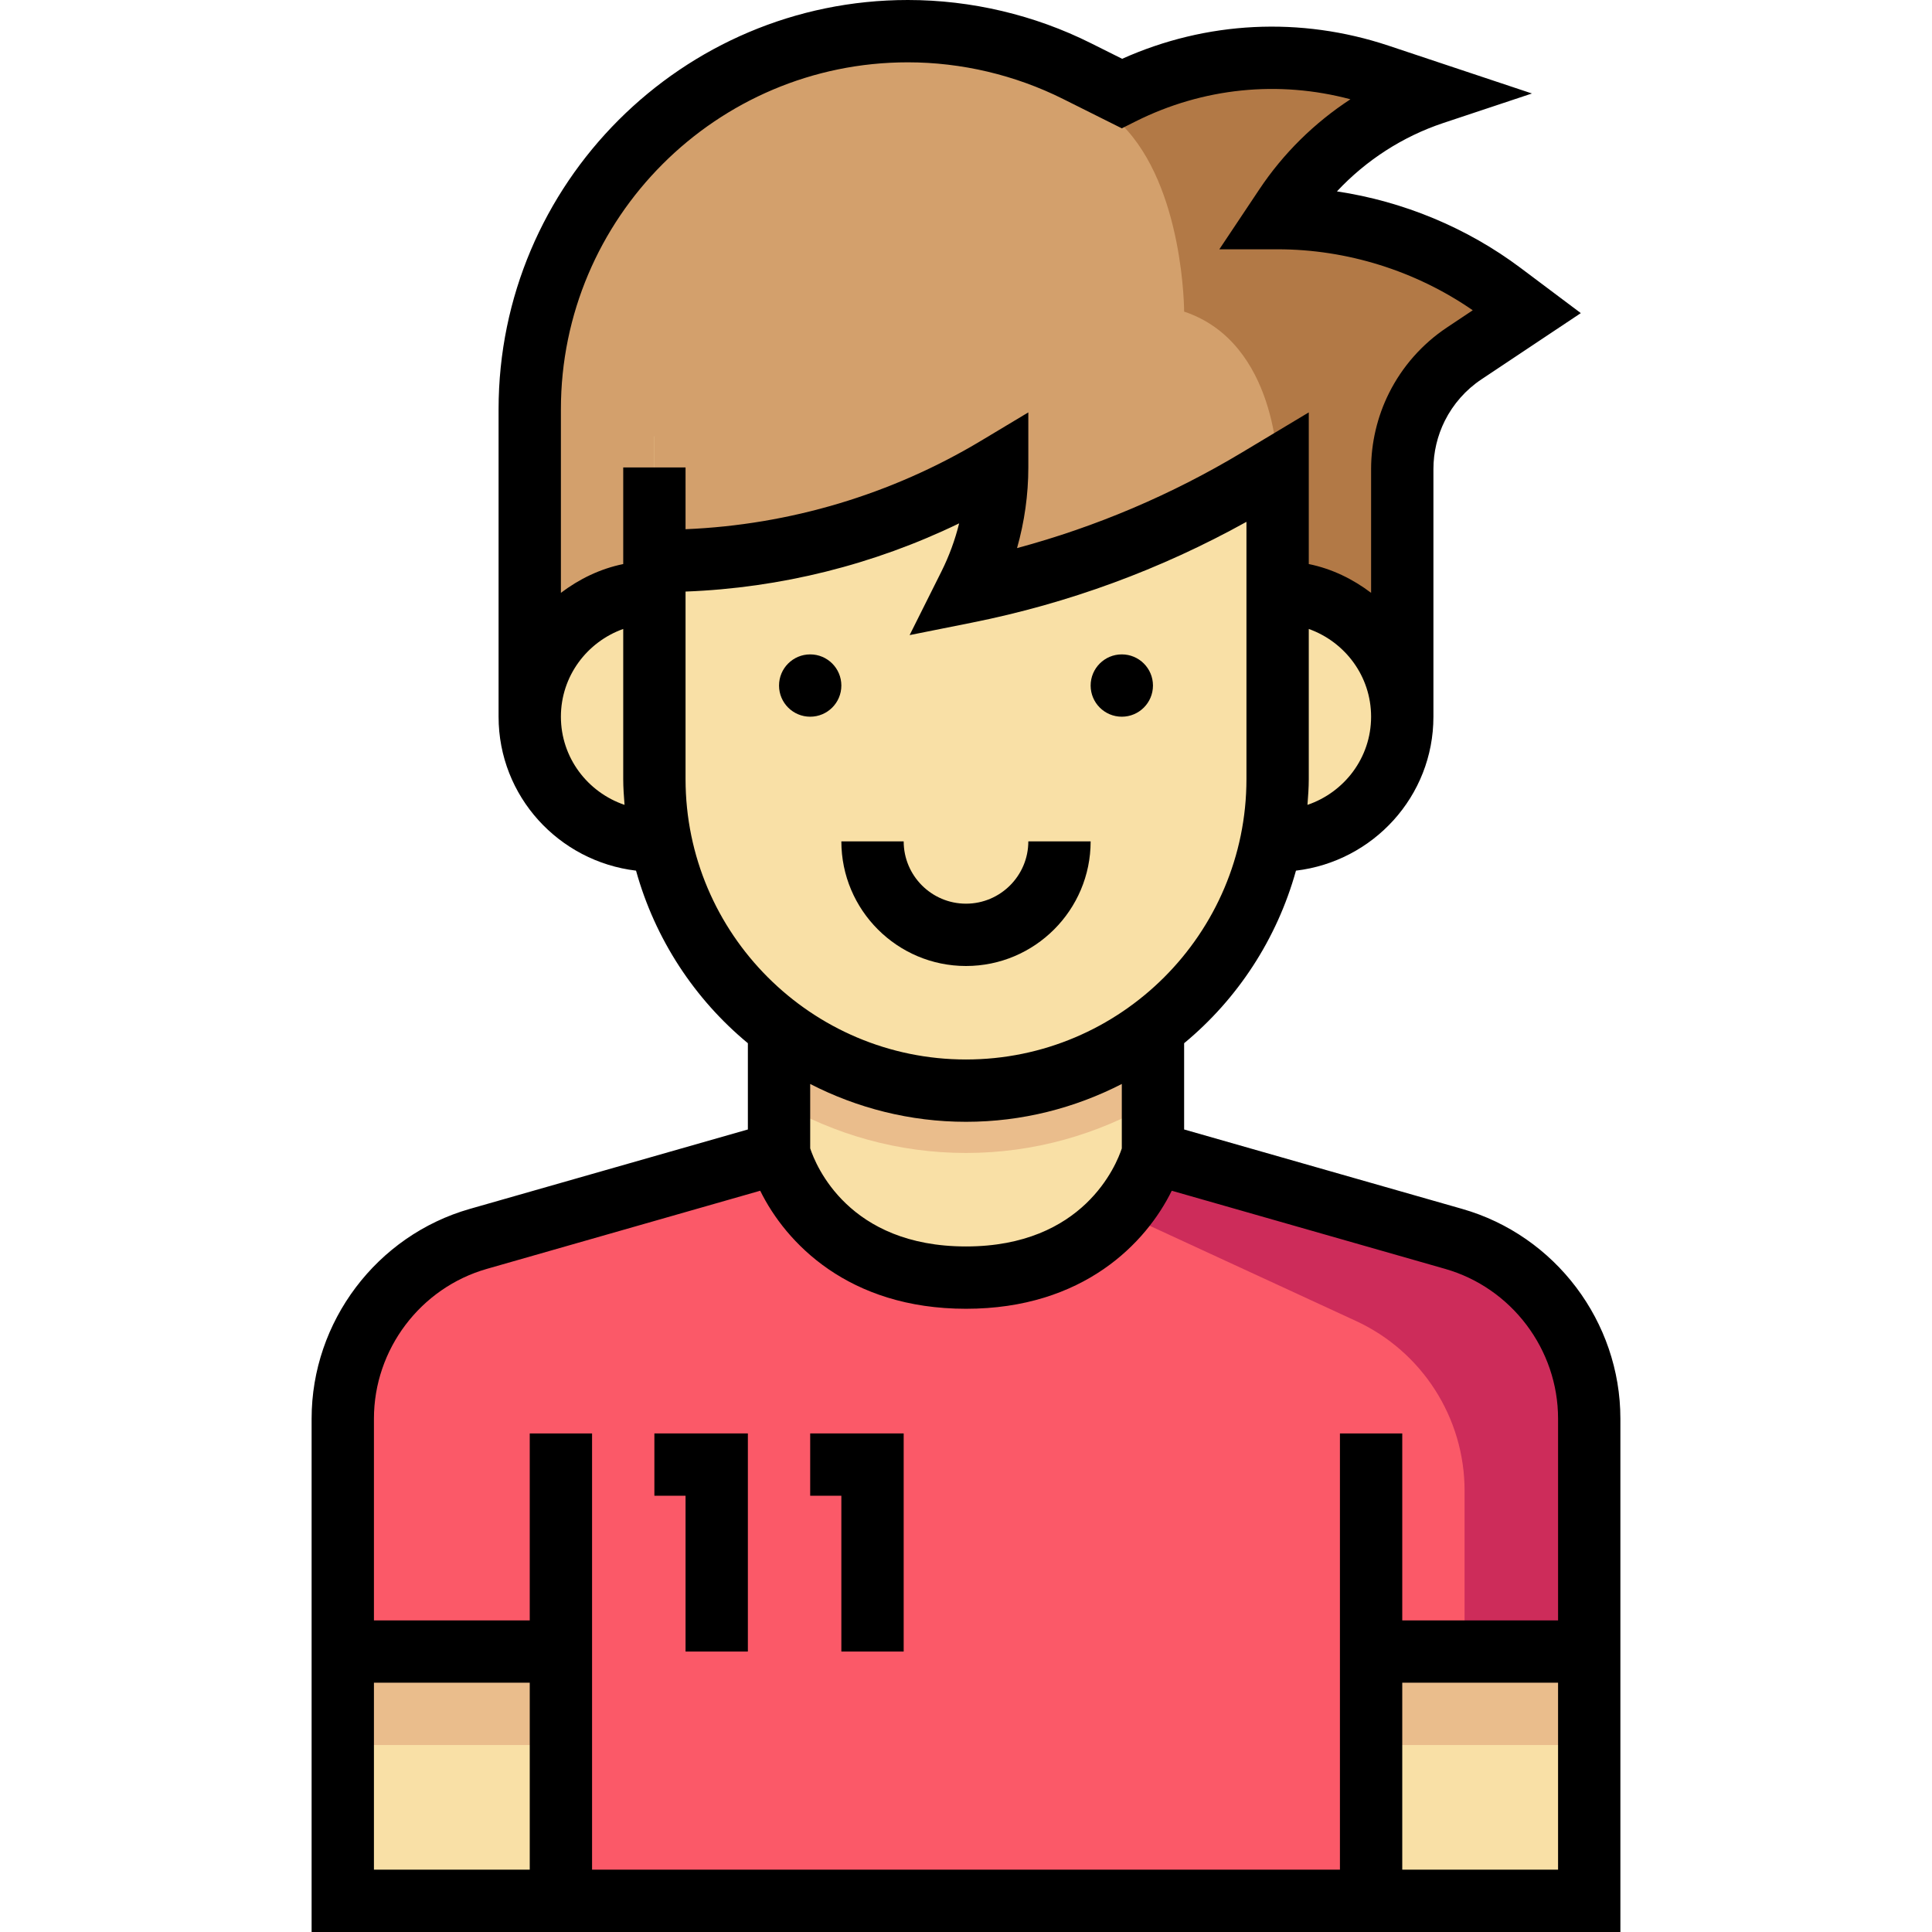 <?xml version="1.0" encoding="iso-8859-1"?>
<!-- Generator: Adobe Illustrator 19.0.0, SVG Export Plug-In . SVG Version: 6.00 Build 0)  -->
<svg version="1.1" id="Capa_1" xmlns="http://www.w3.org/2000/svg" xmlns:xlink="http://www.w3.org/1999/xlink" x="0px" y="0px"
	 viewBox="0 0 496 496" style="enable-background:new 0 0 496 496;" xml:space="preserve">
<g>
	<rect x="200" y="240" style="fill:#F9E0A6;" width="96" height="104"/>
	<rect x="88" y="416" style="fill:#F9E0A6;" width="320" height="72"/>
</g>
<path style="fill:#D3A06C;" d="M385.6,75.2C368.984,62.736,348.768,56,328,56l1.968-2.952C339.064,39.408,352.448,29.184,368,24
	l-14.056-4.688C332.208,12.072,308.488,13.752,288,24l-11.504-5.752C263.016,11.512,248.152,8,233.08,8
	C179.464,8,136,51.464,136,105.08V184h224v-63.584c0-5.536,1.288-11,3.768-15.944c2.776-5.552,6.952-10.28,12.112-13.72L392,80
	L385.6,75.2z"/>
<path style="fill:#EABD8C;" d="M200,283.016C214.136,291.224,230.504,296,248,296s33.864-4.776,48-12.984V240h-96V283.016z"/>
<path style="fill:#F9E0A6;" d="M248,280L248,280c-44.184,0-80-35.816-80-80v-88h160v88C328,244.184,292.184,280,248,280z"/>
<path style="fill:#D3A06C;" d="M168,144h1.352c30.52,0,60.472-8.296,86.648-24l0,0l0,0c0,10.52-2.448,20.896-7.152,30.312L248,152
	l0,0c26.472-5.296,51.832-15.096,74.976-28.984L328,120V88H168V144z"/>
<path style="fill:#B27946;" d="M304,80c24,8,24,40,24,40v64h32v-63.584c0-5.536,1.288-11,3.768-15.944
	c2.776-5.552,6.952-10.28,12.112-13.72L392,80l-6.4-4.8C368.984,62.736,348.768,56,328,56l1.968-2.952
	C339.064,39.408,352.448,29.184,368,24l-14.056-4.688C332.208,12.072,308.488,13.752,288,24v8C304,48,304,80,304,80z"/>
<path style="fill:#F9E0A6;" d="M168,152c-17.672,0-32,14.328-32,32s14.328,32,32,32h160c17.672,0,32-14.328,32-32s-14.328-32-32-32
	H168z"/>
<rect x="88" y="416" style="fill:#EABD8C;" width="320" height="32"/>
<path style="fill:#FB5968;" d="M373.184,318.056L296,296c0,0-8,32-48,32s-48-32-48-32l-77.184,22.056
	C102.208,323.944,88,342.776,88,364.208V424h56v64h208v-64h56v-59.792C408,342.776,393.792,323.944,373.184,318.056z"/>
<path style="fill:#CD2C5A;" d="M373.184,318.056L296,296c0,0-1.912,7.488-8.368,15.216l60.48,27.912
	c17,7.848,27.888,24.864,27.888,43.584V424h32v-59.792C408,342.776,393.792,323.944,373.184,318.056z"/>
<path d="M375.384,310.36L304,289.968v-22.144c13.688-11.32,23.824-26.728,28.712-44.304C352.528,221.16,368,204.44,368,184v-63.584
	c0-4.272,1.008-8.552,2.92-12.376c2.152-4.296,5.392-7.976,9.392-10.64l25.528-17.016L390.4,68.8
	c-13.8-10.352-30.152-17.112-47.168-19.664c7.464-7.992,16.872-14.08,27.288-17.552L393.296,24l-36.832-12.28
	c-22.624-7.528-46.744-6.312-68.376,3.376l-8.008-4C265.568,3.832,249.32,0,233.08,0C175.144,0,128,47.144,128,105.08V184
	c0,20.44,15.472,37.16,35.288,39.52c4.888,17.576,15.024,32.984,28.712,44.304v22.144l-71.384,20.392
	C96.704,317.184,80,339.328,80,364.2V496h336V364.2C416,339.328,399.296,317.184,375.384,310.36z M335.664,206.632
	c0.168-2.2,0.336-4.392,0.336-6.632v-38.528c9.288,3.312,16,12.112,16,22.528C352,194.536,345.128,203.416,335.664,206.632z
	 M233.08,16c13.76,0,27.536,3.256,39.84,9.408L288,32.944l3.576-1.792c17.248-8.624,36.648-10.592,55.12-5.664
	c-9.232,6.024-17.232,13.888-23.384,23.12L313.04,64H328c17.808,0,35.464,5.536,50.096,15.656l-6.656,4.44
	c-6.312,4.208-11.44,10.016-14.832,16.8c-3.016,6.024-4.608,12.776-4.608,19.52V152.2c-4.672-3.536-10.056-6.184-16-7.392v-38.936
	l-17.136,10.28c-18.104,10.864-37.472,19.096-57.76,24.56C263.008,133.984,264,126.992,264,120v-14.128l-12.12,7.272
	c-23.024,13.816-49.128,21.608-75.88,22.72V120h-16v24.808c-5.944,1.216-11.328,3.856-16,7.392v-47.12
	C144,55.96,183.96,16,233.08,16z M144,184c0-10.416,6.712-19.216,16-22.528V200c0,2.24,0.168,4.432,0.336,6.632
	C150.872,203.416,144,194.536,144,184z M176,200v-48.128c24.392-0.92,48.32-6.904,70.24-17.512
	c-1.056,4.272-2.584,8.432-4.552,12.368l-8.16,16.32l16.04-3.208c24.76-4.952,48.416-13.648,70.432-25.872V200
	c0,39.696-32.304,72-72,72S176,239.696,176,200z M248,288c14.408,0,27.984-3.552,40-9.712v16.544
	c-1.368,4.152-9.768,25.168-40,25.168c-30.144,0-38.56-20.816-40-25.184v-16.528C220.016,284.448,233.592,288,248,288z
	 M125.008,325.752l70.16-20.056C201.72,319.024,217.784,336,248,336s46.28-16.976,52.824-30.304l70.168,20.056
	C388.072,330.624,400,346.44,400,364.2V416h-40v-48h-16v112H152V368h-16v48H96v-51.8C96,346.44,107.928,330.624,125.008,325.752z
	 M96,432h40v48H96V432z M360,480v-48h40v48H360z"/>
<circle cx="208" cy="176" r="8"/>
<circle cx="288" cy="176" r="8"/>
<path d="M248,248c17.648,0,32-14.352,32-32h-16c0,8.824-7.176,16-16,16s-16-7.176-16-16h-16C216,233.648,230.352,248,248,248z"/>
<polygon points="176,424 192,424 192,368 168,368 168,384 176,384 "/>
<polygon points="216,424 232,424 232,368 208,368 208,384 216,384 "/>
<g>
</g>
<g>
</g>
<g>
</g>
<g>
</g>
<g>
</g>
<g>
</g>
<g>
</g>
<g>
</g>
<g>
</g>
<g>
</g>
<g>
</g>
<g>
</g>
<g>
</g>
<g>
</g>
<g>
</g>
</svg>
